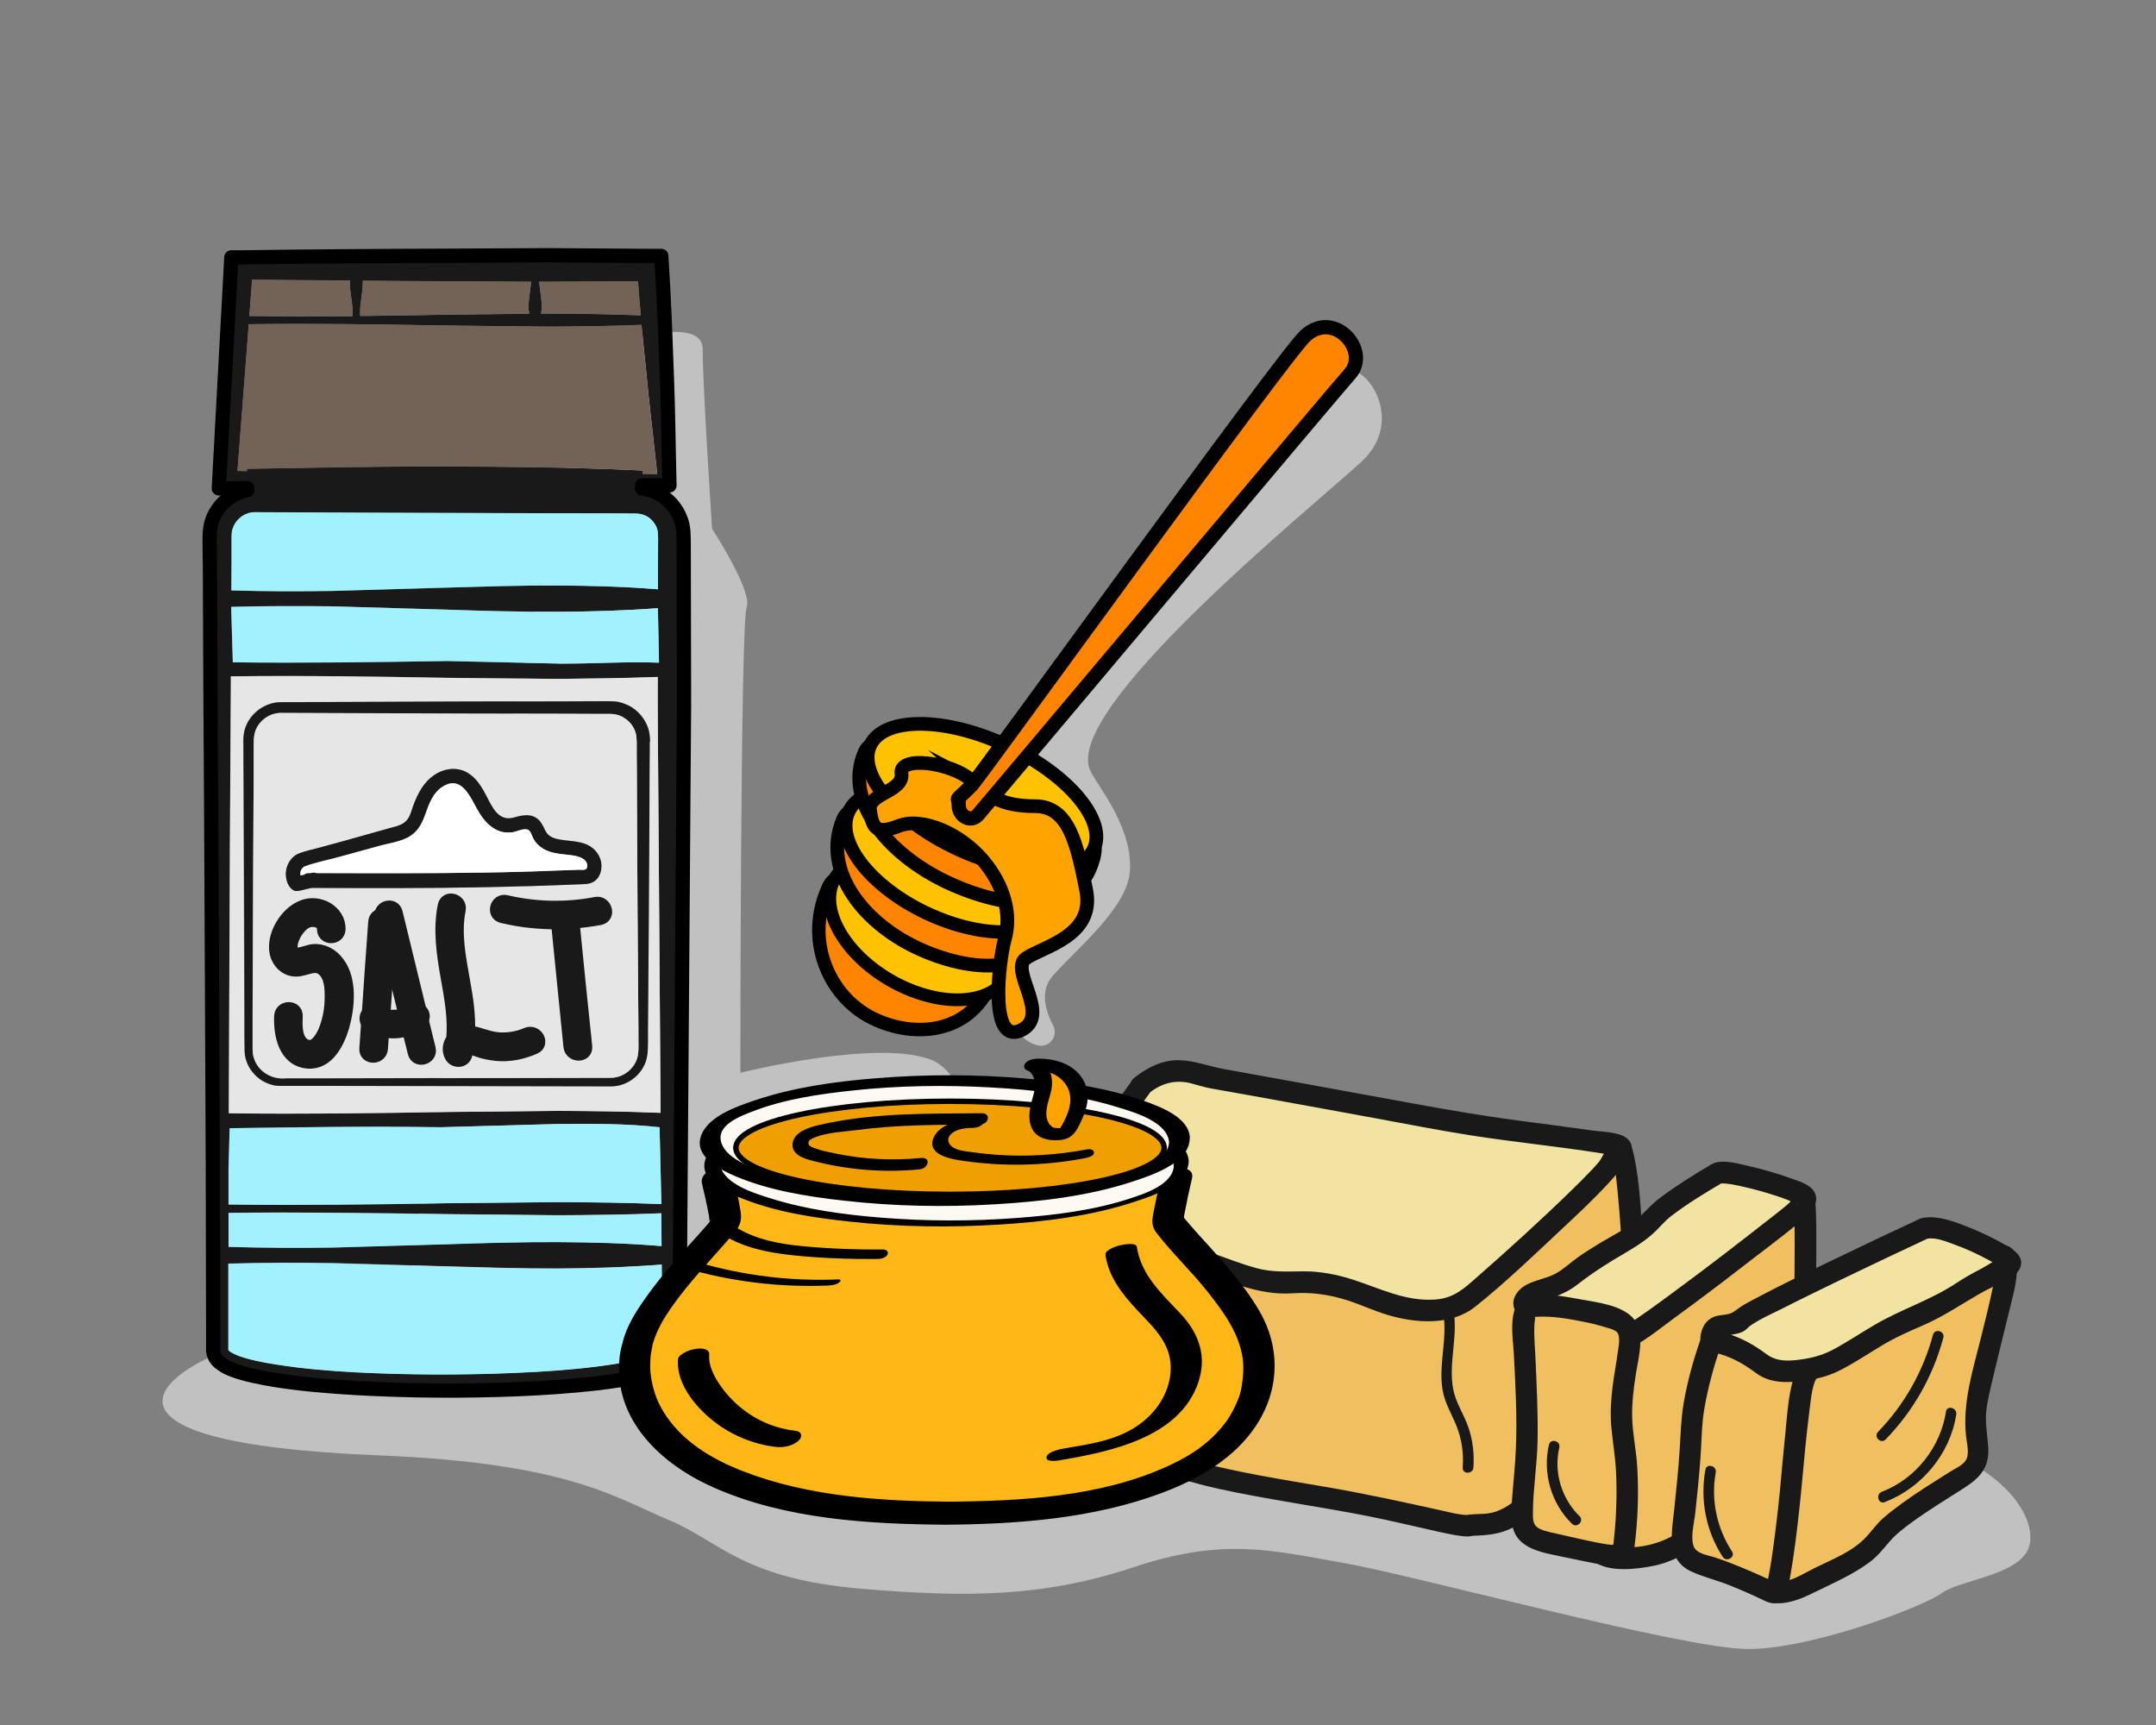 <?xml version="1.0" encoding="UTF-8"?>
<svg id="Layer_1" xmlns="http://www.w3.org/2000/svg" width="250" height="200" viewBox="0 0 250 200">
  <rect x="0" y="0" width="250" height="200" fill="#808080" stroke="none"/>
  <path d="M69.08,40.16c1.46,0,12.4-4.01,12.4.36s1.09,20.78,1.09,20.78c0,0,4.74,7.29,4.01,9.12s-.73,53.96-.73,53.96c0,0,16.04-4.01,22.24-1.46s10.57,25.52,11.3,32.09-20.05,15.31-31.36,12.76-32.82-5.83-39.74-8.02,20.78-119.59,20.78-119.59Z" fill="#c1c1c1"/>
  <path d="M126.44,89.39c1,1.99,5.02,6.72,4.56,11.78-.38,4.18-6.27,8.93-8.93,11.97-1.55,1.77-.82,4.11.05,5.76.63,1.2-.41,2.59-1.73,2.31-1.98-.42-4-2.45-2.9-9.59,1.95-12.68-9.07-16.48-6.3-20.07s42.01-43.89,43.84-47.68,8.81,4.19,2.82,9.68-34.89,28.86-31.4,35.84Z" fill="#c1c1c1"/>
  <path d="M26.47,156.51c-6.79,2.27-19.26,10.75,17.65,12.24,21.93.89,27.43,4.99,33.42,7.48s8.52,6.82,22.44,7.98c11.97,1,20.95,1,31.42-2.49s15.96-1.99,24.44-.5,39.4,9.97,46.88,9.97,20.45-4.99,22.44-6.48,8.48-1.99,9.97-4.99-1.99-11.47-19.95-14.46-116.32-17.87-138.46-18.66-50.26,9.91-50.26,9.91Z" fill="#c1c1c1"/>
  <g>
    <g>
      <path d="M79.28,62.94l.04,18.72-.55,74.9c-.06,1.01-.7,1.43-1.08,1.73-.44.3-.84.44-1.24.61-.82.32-1.6.53-2.38.7-1.58.36-3.16.59-4.72.78-3.14.36-6.28.57-9.4.7-6.28.25-12.54.21-18.83-.15-3.12-.19-6.26-.44-9.4-.95-1.56-.27-3.12-.55-4.72-1.14-.4-.17-.8-.32-1.2-.61-.38-.27-.97-.65-1.08-1.58v-2.38l-.04-18.72-.17-37.46-.11-18.72-.04-9.36-.02-4.68-.02-2.34c0-.42-.02-.7.02-1.26.04-.51.13-1.01.32-1.5.63-1.73,2.23-3.04,4.03-3.37v-.23l-2.23.02h-1.08l.06-1.08,1.33-24.5.06-1.2h1.22c7.88-.11,15.75-.17,23.63-.19l11.83-.06,11.81.08h1.37l.08,1.35c.27,4.26.42,8.54.57,12.78.17,4.24.19,8.39.3,12.48h-3.16c0,.13-.02.25-.02.36.89.11,1.75.44,2.49.95.86.63,1.56,1.5,1.94,2.49.21.48.32,1.03.36,1.56.04.59.02.86.04,1.29ZM76.79,156.47l-.06-9.87c-4.01.32-7.99.44-12,.46-4.34.02-8.69-.13-13.05-.25l-13.05-.38c-4.05-.06-8.1-.06-12.16.06v10.01s.11.15.3.25c.23.15.55.3.86.42,1.35.48,2.87.78,4.38,1.01,3.04.48,6.11.74,9.21.91,6.2.32,12.44.34,18.64.06,3.1-.13,6.2-.34,9.25-.72,1.52-.19,3.04-.42,4.51-.76.74-.17,1.45-.36,2.11-.61.32-.13.63-.27.84-.42.15-.08.21-.17.21-.19ZM76.71,144.48l-.02-3.82c-3.98.17-7.97.21-11.95.23l-13.05-.13c-8.39-.13-16.8-.25-25.19-.15v3.94c4.05.13,8.1.15,12.14.08l13.05-.38c4.36-.15,8.71-.27,13.05-.25,4.01.02,7.99.13,11.97.46ZM76.69,139.61l-.21-8.92c-4.07-.44-7.78-.4-11.74-.38l-13.62.38c-8.39-.15-16.11,0-24.5.11l-.13,4.74v4.11c8.39.11,16.8,0,25.19-.15l13.05-.13c3.98.02,7.97.06,11.95.23ZM76.6,129.03l-.34-47.37v-3.18c-3.84.15-7.69.19-11.53.23l-13.05-.13c-8.31-.15-16.61-.27-24.92-.17v.95l-.11,18.72-.13,30.99c8.39.11,16.76,0,25.15-.15l13.05-.13c3.96.02,7.91.06,11.87.23ZM76.41,76.83l-.13-6.32c-3.86.3-7.69.4-11.55.42-4.34.02-8.69-.11-13.05-.25l-13.05-.38c-3.94-.04-7.88-.04-11.83.06l.19,6.43c8.31.11,16.59-.02,24.9-.15l13.07.3c3.84.02,7.61-.25,11.45-.11ZM76.31,62.94c0-.91.02-1.29-.17-1.77-.19-.46-.51-.86-.91-1.16-.4-.27-.89-.44-1.39-.46l-2.28-.02-9.36-.02-18.72-.06-9.36-.04-4.64-.02c-1.05.02-2.07.74-2.45,1.75-.21.48-.19.97-.19,1.86v2.34l-.02,3.12c3.94.13,7.86.13,11.81.06l13.05-.38c4.36-.13,8.71-.27,13.05-.25,3.86.02,7.72.13,11.55.44l.02-5.38ZM74.54,54.93l1.67.02c-.42-4.07-.93-8.1-1.29-12.02-.19-1.77-.36-3.52-.53-5.27-3.56.15-7.13.19-10.69.21l-12.02-.13c-7.61-.13-15.22-.25-22.83-.15l-1.31,17.01,1.1.02v-.27l1.31-.02c7.25-.13,14.48-.27,21.73-.25s14.5.11,21.76.42l1.12.06-.02.36ZM74.3,36.57c-.13-1.31-.23-2.64-.32-3.96l-10.48.06h-.99c.11,1.22.44,2.47.23,3.69h.95c3.54.02,7.06.06,10.6.21ZM61.59,32.67l-9.91-.06c-3.2,0-6.41-.04-9.61-.06.04,1.37-.4,2.72-.3,4.09,3.29-.04,6.6-.08,9.91-.15l9.68-.11c-.21-1.24.13-2.49.23-3.71ZM40.87,36.65c.11-1.39-.36-2.76-.3-4.13-3.77-.02-7.55-.04-11.34-.08l-.32,4.2c3.98.06,7.97.04,11.95.02Z" fill="#191919"/>
      <path d="M76.73,146.61l.06,9.87s-.06.11-.21.19c-.21.15-.53.3-.84.42-.65.25-1.37.44-2.11.61-1.48.34-2.99.57-4.51.76-3.06.38-6.16.59-9.25.72-6.2.27-12.44.25-18.64-.06-3.1-.17-6.18-.42-9.21-.91-1.52-.23-3.04-.53-4.38-1.01-.32-.13-.63-.27-.86-.42-.19-.11-.27-.23-.3-.25v-10.01c4.07-.13,8.12-.13,12.16-.06l13.05.38c4.36.13,8.71.27,13.05.25,4.01-.02,7.99-.15,12-.46Z" fill="#a1f1ff"/>
      <path d="M76.69,140.66l.02,3.82c-3.98-.34-7.97-.44-11.97-.46-4.34-.02-8.69.11-13.05.25l-13.05.38c-4.05.06-8.1.04-12.14-.08v-3.94c8.39-.11,16.8.02,25.19.15l13.05.13c3.98-.02,7.97-.06,11.95-.23Z" fill="#a1f1ff"/>
      <path d="M76.48,130.69l.21,8.92c-3.98-.17-7.97-.21-11.95-.23l-13.05.13c-8.39.15-16.8.25-25.19.15v-4.11l.13-4.74c8.39-.11,16.11-.25,24.5-.11l13.62-.38c3.96-.02,7.67-.06,11.74.38Z" fill="#a1f1ff"/>
      <path d="M76.26,81.66l.34,47.37c-3.96-.17-7.91-.21-11.87-.23l-13.05.13c-8.39.15-16.76.25-25.15.15l.13-30.99.11-18.72v-.95c8.31-.11,16.61.02,24.92.17l13.05.13c3.84-.04,7.69-.08,11.53-.23v3.18ZM75.34,87.35v-1.35c0-.46-.04-1.05-.21-1.56-.34-1.03-1.05-1.92-1.96-2.49-.46-.27-.97-.46-1.5-.59-.55-.11-1.08-.06-1.48-.08l-5.38.02-10.73.02-21.48.08c-2.13-.02-4.09,1.64-4.36,3.75-.08.55-.04.99-.04,1.43v1.35l.02,2.68.04,10.73.04,10.75.02,5.38v2.68l.02,1.35c-.02.46.04.99.19,1.45.32.97.99,1.79,1.83,2.32.42.25.91.44,1.39.55.51.08.99.06,1.43.06h5.35l10.75.02,21.48.04c2.04.04,3.98-1.56,4.26-3.63.08-.53.06-.99.08-1.41v-1.35l.02-2.68.08-10.75.06-10.73.02-5.38.02-2.68Z" fill="#e6e6e6"/>
      <path d="M76.29,70.51l.13,6.32c-3.84-.15-7.61.13-11.45.11l-13.07-.3c-8.31.13-16.59.25-24.9.15l-.19-6.43c3.94-.11,7.88-.11,11.83-.06l13.05.38c4.36.15,8.71.27,13.05.25,3.86-.02,7.69-.13,11.55-.42Z" fill="#a1f1ff"/>
      <path d="M76.14,61.17c.19.48.17.86.17,1.77l-.02,5.38c-3.84-.32-7.69-.42-11.55-.44-4.34-.02-8.69.13-13.05.25l-13.05.38c-3.94.06-7.86.06-11.81-.06l.02-3.12v-2.34c0-.89-.02-1.37.19-1.86.38-1.01,1.39-1.73,2.45-1.75l4.64.02,9.36.04,18.72.06,9.36.02,2.28.02c.51.02.99.19,1.39.46.4.3.72.7.91,1.16Z" fill="#a1f1ff"/>
      <path d="M76.2,54.95l-1.67-.02.02-.36-1.12-.06c-7.25-.32-14.5-.4-21.76-.42s-14.48.13-21.73.25l-1.31.02v.27l-1.1-.02,1.31-17.01c7.61-.11,15.22.02,22.83.15l12.02.13c3.56-.02,7.13-.06,10.69-.21.17,1.75.34,3.5.53,5.27.36,3.92.86,7.95,1.29,12.02Z" fill="#736357"/>
      <path d="M75.34,86v1.35l-.02,2.68-.02,5.38-.06,10.73-.08,10.75-.02,2.68v1.35c-.02.42,0,.89-.08,1.41-.27,2.07-2.21,3.67-4.26,3.63l-21.48-.04-10.75-.02h-5.35c-.44,0-.93.02-1.43-.06-.48-.11-.97-.3-1.39-.55-.84-.53-1.52-1.35-1.83-2.32-.15-.46-.21-.99-.19-1.45l-.02-1.35v-2.68l-.02-5.38-.04-10.75-.04-10.73-.02-2.68v-1.35c0-.44-.04-.89.04-1.43.27-2.11,2.23-3.77,4.36-3.75l21.48-.08,10.73-.02,5.38-.02c.4.02.93-.02,1.48.08.53.13,1.03.32,1.5.59.91.57,1.62,1.45,1.96,2.49.17.51.21,1.1.21,1.56ZM73.99,122.15c.06-.36.04-.8.04-1.24v-1.35l-.02-2.68-.08-10.75-.06-10.73-.02-5.38-.02-2.68v-1.35c-.02-.42-.04-.74-.15-1.1-.23-.67-.7-1.29-1.31-1.64-.3-.19-.63-.34-.99-.4-.34-.08-.72-.06-1.18-.06l-5.38-.02-10.73-.02-21.48-.08c-1.52-.02-2.95,1.16-3.14,2.68-.06.34-.04.78-.06,1.24v4.03l-.06,10.73-.04,10.75-.02,5.38v4.03c0,.42.02.8.15,1.18.48,1.54,2.04,2.53,3.77,2.34h5.35l10.75-.02,21.48-.04c1.58.02,3.04-1.24,3.2-2.8Z" fill="#191919"/>
      <path d="M73.99,32.6c.08,1.33.19,2.66.32,3.96-3.54-.15-7.06-.19-10.6-.21h-.95c.21-1.22-.13-2.47-.23-3.69h.99l10.48-.06Z" fill="#736357"/>
      <path d="M74.03,120.91c0,.44.02.89-.04,1.24-.17,1.56-1.62,2.82-3.2,2.8l-21.48.04-10.75.02h-5.35c-1.73.19-3.29-.8-3.77-2.34-.13-.38-.15-.76-.15-1.18v-4.03l.02-5.38.04-10.75.06-10.73v-4.03c.02-.46,0-.91.06-1.24.19-1.52,1.62-2.7,3.14-2.68l21.48.08,10.73.02,5.38.02c.46,0,.84-.02,1.18.06.36.06.7.21.99.4.61.36,1.08.97,1.31,1.64.11.36.13.67.15,1.1v1.35l.02,2.68.02,5.38.06,10.73.08,10.75.02,2.68v1.35ZM69.56,106.43c1.05-.21.59-1.81-.44-1.62-3.46.67-7.02.59-10.44-.21-1.05-.25-1.5,1.35-.44,1.6,2.13.51,4.3.74,6.47.72.48,4.83.97,9.61,1.45,14.44.13,1.05,1.79,1.08,1.69,0-.51-4.85-1.01-9.68-1.48-14.52,1.05-.06,2.13-.21,3.18-.4ZM69.71,100.86c.21-1.18-.42-2.3-1.45-2.85-1.2-.61-2.55-.44-3.82-.78-.57-.17-.97-.44-1.22-.99-.27-.55-.51-1.1-1.05-1.43-.51-.32-1.05-.34-1.62-.25-.63.08-1.31.44-1.94.27-1.2-.27-1.79-1.81-2.32-2.78-.55-1.03-1.22-2.07-2.32-2.59-1.18-.55-2.55-.32-3.6.4-1.18.8-1.86,2.04-2.36,3.35-.23.59-.36,1.29-.74,1.79-.46.61-1.12.76-1.83.95-1.81.51-3.6,1.01-5.42,1.52l-2.78.76c-.84.23-1.71.4-2.51.7-1.1.42-1.71,1.67-1.54,2.78.06.55.34,1.2.84,1.5.38.19.76.04,1.14-.04.34-.08.67-.17,1.01-.23,6.79.02,13.58.04,20.39-.08,3.46-.06,6.91-.17,10.37-.32.7-.04,1.43.04,2.02-.38.42-.3.67-.78.76-1.29ZM61.97,121.4c.99-.44.13-1.88-.84-1.45-.95.42-1.98.61-2.99.59-1.05-.02-1.94-.36-2.93-.65-.3-.08-.63-.13-.95-.15.08-1.94-.19-3.88-.55-5.82-.48-2.78-1.1-5.63-.53-8.45.21-1.03-1.39-1.5-1.6-.44-.57,2.82-.13,5.63.36,8.41.42,2.34.86,4.74.61,7.1-.44.57-.53,1.33-.15,1.94.38.59,1.37.53,1.54-.19.06-.3.11-.59.17-.86,0,0,.02-.02.04-.02.36-.08.89.19,1.22.3.7.25,1.41.4,2.17.48,1.54.15,3.04-.17,4.43-.78ZM48.1,122.05c.25,1.03,1.86.59,1.6-.44-.27-1.12-.55-2.23-.82-3.33.15-.25.19-.57.02-.84-.06-.11-.17-.19-.27-.25-.93-3.79-1.83-7.57-2.76-11.34-.23-.99-1.69-.65-1.62.3-.36.06-.7.32-.72.78-.25,3.52-.51,7.04-.74,10.56-.06.04-.13.11-.17.19-.17.32-.13.67.08.93-.06.99-.15,2-.21,2.99-.08,1.08,1.6,1.08,1.67,0,.04-.74.11-1.45.15-2.19,1.03.27,2.13.21,3.1-.17.23.93.46,1.88.7,2.82ZM39.69,118.93c.61-2.19.91-5.31-.55-7.25-.65-.91-1.71-1.5-2.85-1.39-.86.08-2.53,1.08-2.61-.42-.04-1.1.84-2.53,1.79-3.04.76-.4,2.11-.17,2.11.89-.02,1.08,1.64,1.08,1.67,0,.02-2.04-2.28-3.25-4.07-2.57-1.92.7-3.5,3.27-3.1,5.29.23,1.08,1.1,1.96,2.23,1.96,1.12.02,2.23-.93,3.23-.02.93.82.95,2.3.93,3.44-.02,1.29-.27,2.59-.76,3.77-.34.8-1.12,2.13-2.19,1.75-1.35-.51-1.29-2.36-1.24-3.52.06-1.08-1.62-1.08-1.67,0-.08,2.11.46,5.02,3.08,5.25,2.28.19,3.48-2.3,4.01-4.13Z" fill="#e6e6e6"/>
      <path d="M69.12,104.8c1.03-.19,1.5,1.41.44,1.62-1.05.19-2.13.34-3.18.4-.02-.04-.02-.08-.02-.13-.11-1.05-1.79-1.08-1.67,0,0,.06.02.15.02.21-2.17.02-4.34-.21-6.47-.72-1.05-.25-.61-1.86.44-1.6,3.42.8,6.98.89,10.44.21Z" fill="#191919"/>
      <path d="M68.25,98.02c1.03.55,1.67,1.67,1.45,2.85-.08.51-.34.99-.76,1.29-.59.42-1.33.34-2.02.38-3.46.15-6.91.25-10.37.32-6.81.13-13.6.11-20.39.08-.34.06-.67.15-1.01.23-.38.08-.76.23-1.14.04-.51-.3-.78-.95-.84-1.5-.17-1.12.44-2.36,1.54-2.78.8-.3,1.67-.46,2.51-.7l2.78-.76c1.81-.51,3.6-1.01,5.42-1.52.72-.19,1.37-.34,1.83-.95.38-.51.51-1.2.74-1.79.51-1.31,1.18-2.55,2.36-3.35,1.05-.72,2.42-.95,3.6-.4,1.1.53,1.77,1.56,2.32,2.59.53.97,1.12,2.51,2.32,2.78.63.17,1.31-.19,1.94-.27.57-.08,1.12-.06,1.62.25.55.34.78.89,1.05,1.43.25.55.65.82,1.22.99,1.26.34,2.61.17,3.82.78ZM68.09,100.48c.08-1.05-1.31-1.26-2.07-1.35-1.05-.13-2.17-.17-3.1-.76-.44-.27-.82-.65-1.08-1.12-.19-.34-.3-.97-.72-1.08-.48-.13-1.18.23-1.67.32-.51.06-1.01.06-1.5-.11-1.03-.34-1.79-1.2-2.36-2.09-.97-1.54-1.94-4.6-4.32-3.06-1.01.65-1.5,1.86-1.88,2.95-.4,1.1-.78,2.04-1.79,2.72-1.05.7-2.53.86-3.73,1.2l-4.36,1.2c-1.37.38-2.8.65-4.13,1.12-.42.17-.65.65-.55,1.08.13-.02.25-.06.4-.08.13-.11.3-.19.51-.19h.21c.06,0,.13-.02.19-.04.19-.04.38-.02.53.04,6.39.02,12.78.04,19.18-.06,2.99-.04,5.99-.13,9-.25.74-.02,1.48-.04,2.21-.08.4-.02.97.15,1.01-.36Z" fill="#191919"/>
      <path d="M66.02,99.13c.76.08,2.15.3,2.07,1.35-.04.51-.61.34-1.01.36-.74.04-1.48.06-2.21.08-3.01.13-6.01.21-9,.25-6.41.11-12.8.08-19.18.06-.15-.06-.34-.08-.53-.04-.06.02-.13.04-.19.04h-.21c-.21,0-.38.08-.51.19-.15.02-.27.06-.4.08-.11-.42.13-.91.55-1.08,1.33-.46,2.76-.74,4.13-1.12l4.36-1.2c1.2-.34,2.68-.51,3.73-1.2,1.01-.67,1.39-1.62,1.79-2.72.38-1.1.86-2.3,1.88-2.95,2.38-1.54,3.35,1.52,4.32,3.06.57.89,1.33,1.75,2.36,2.09.48.17.99.17,1.5.11.48-.08,1.18-.44,1.67-.32.42.11.53.74.72,1.08.25.46.63.84,1.08,1.12.93.59,2.04.63,3.1.76Z" fill="#fff"/>
      <path d="M67.85,121.35c.11,1.08-1.56,1.05-1.69,0-.48-4.83-.97-9.61-1.45-14.44.55,0,1.12-.04,1.67-.08.46,4.85.97,9.68,1.48,14.52Z" fill="#191919"/>
      <path d="M66.36,106.7s0,.08.02.13c-.55.04-1.12.08-1.67.08,0-.06-.02-.15-.02-.21-.13-1.08,1.56-1.05,1.67,0Z" fill="#191919"/>
      <path d="M61.13,119.94c.97-.42,1.83,1.01.84,1.45-1.39.61-2.89.93-4.43.78-.76-.08-1.48-.23-2.17-.48-.34-.11-.86-.38-1.22-.3-.02,0-.04.02-.04.02-.06.27-.11.57-.17.86-.17.72-1.16.78-1.54.19-.38-.61-.3-1.37.15-1.94.25-2.36-.19-4.76-.61-7.1-.48-2.78-.93-5.59-.36-8.41.21-1.05,1.81-.59,1.6.44-.57,2.82.04,5.67.53,8.45.36,1.94.63,3.88.55,5.82.32.02.65.06.95.15.99.3,1.88.63,2.93.65,1.01.02,2.04-.17,2.99-.59Z" fill="#191919"/>
      <path d="M51.68,32.6l9.91.06c-.11,1.22-.44,2.47-.23,3.71l-9.68.11c-3.31.06-6.62.11-9.91.15-.11-1.37.34-2.72.3-4.09,3.2.02,6.41.06,9.61.06Z" fill="#736357"/>
      <path d="M49.7,121.61c.25,1.03-1.35,1.48-1.6.44-.23-.95-.46-1.9-.7-2.82.42-.13.82-.36,1.18-.63.13-.08.21-.19.3-.32.27,1.1.55,2.21.82,3.33Z" fill="#191919"/>
      <path d="M48.9,117.43c.17.27.13.59-.02.84-.08-.38-.17-.74-.25-1.1.11.06.21.15.27.25Z" fill="#191919"/>
      <path d="M48.63,117.18c.08.36.17.72.25,1.1-.08.13-.17.23-.3.32-.36.27-.76.51-1.18.63-.13-.55-.25-1.1-.4-1.64.08-.02.17-.06.23-.11.19-.11.36-.21.51-.34.27-.19.63-.13.89.04Z" fill="#191919"/>
      <path d="M45.87,105.84c.93,3.77,1.83,7.55,2.76,11.34-.25-.17-.61-.23-.89-.04-.15.13-.32.23-.51.34-.06.04-.15.08-.23.11-.67-2.74-1.33-5.48-1.98-8.2.06-.82.11-1.64.17-2.47.04-.61-.48-.86-.95-.78-.06-.95,1.39-1.29,1.62-.3Z" fill="#191919"/>
      <path d="M47,117.58c.15.55.27,1.1.4,1.64-.97.38-2.07.44-3.1.17l.13-1.71c.11.04.21.08.34.11.11.02.19.04.27.06h.06s.11.02.11.02c.19.02.38.02.59,0h.21s.08-.02.08-.02c.04,0,.11-.02.15-.02.19-.04.4-.11.59-.17.02-.02.04-.02.06-.02s.04,0,.06-.02l.02-.02.02-.02Z" fill="#191919"/>
      <path d="M45.02,109.38c.65,2.72,1.31,5.46,1.98,8.2l-.02.02-.02.02s-.06.02-.06.02c-.02,0-.04,0-.06.02-.19.06-.4.13-.59.17-.04,0-.11.02-.15.02,0,0-.04,0-.08.02h-.21c-.21.02-.4.02-.59,0,0,0-.06,0-.11-.02h-.06c-.08-.02-.17-.04-.27-.06-.13-.02-.23-.06-.34-.11.19-2.76.4-5.54.59-8.31Z" fill="#e6e6e6"/>
      <path d="M44.24,106.13c.46-.08.99.17.95.78-.06.82-.11,1.64-.17,2.47l-.76-3.1c-.02-.06-.02-.11-.02-.15Z" fill="#191919"/>
      <path d="M44.26,106.28l.76,3.1c-.19,2.76-.4,5.54-.59,8.31-.08-.02-.15-.04-.21-.06t-.02-.02s-.11-.04-.17-.08c-.08-.04-.17-.11-.27-.15-.3-.19-.7-.15-.97.11.23-3.52.48-7.04.74-10.56.02-.46.36-.72.72-.78,0,.04,0,.08.02.15Z" fill="#191919"/>
      <path d="M44.43,117.68l-.13,1.71c-.48-.13-.97-.32-1.39-.59-.08-.06-.17-.13-.21-.21.02-.38.04-.74.08-1.12.27-.25.67-.3.97-.11.11.04.19.11.27.15.06.04.13.06.17.08t.02.02c.06.02.13.04.21.06Z" fill="#191919"/>
      <path d="M44.31,119.39c-.04.74-.11,1.45-.15,2.19-.06,1.08-1.75,1.08-1.67,0,.06-.99.15-2,.21-2.99.04.08.13.15.21.21.42.27.91.46,1.39.59Z" fill="#191919"/>
      <path d="M42.79,117.47c-.04.38-.06.74-.08,1.12-.21-.25-.25-.61-.08-.93.04-.08.11-.15.17-.19Z" fill="#191919"/>
      <path d="M40.57,32.52c-.06,1.37.4,2.74.3,4.13-3.98.02-7.97.04-11.95-.02l.32-4.2c3.79.04,7.57.06,11.34.08Z" fill="#736357"/>
      <path d="M39.14,111.68c1.45,1.94,1.16,5.06.55,7.25-.53,1.83-1.73,4.32-4.01,4.13-2.61-.23-3.16-3.14-3.08-5.25.04-1.08,1.73-1.08,1.67,0-.04,1.16-.11,3.01,1.24,3.52,1.08.38,1.86-.95,2.19-1.75.48-1.18.74-2.49.76-3.77.02-1.14,0-2.61-.93-3.44-.99-.91-2.11.04-3.23.02-1.14,0-2-.89-2.23-1.96-.4-2.02,1.18-4.6,3.1-5.29,1.79-.67,4.09.53,4.07,2.57-.02,1.08-1.69,1.08-1.67,0,0-1.05-1.35-1.29-2.11-.89-.95.51-1.83,1.94-1.79,3.04.08,1.5,1.75.51,2.61.42,1.14-.11,2.19.48,2.85,1.39Z" fill="#191919"/>
    </g>
    <g>
      <path d="M24.34,65.32l.02,4.68.04,9.36.11,18.72.17,37.46.04,18.72v2.38c.11.93.7,1.31,1.08,1.58.4.3.8.44,1.2.61,1.6.59,3.16.86,4.72,1.14,3.14.51,6.28.76,9.4.95,6.28.36,12.54.4,18.83.15,3.12-.13,6.26-.34,9.4-.7,1.56-.19,3.14-.42,4.72-.78.78-.17,1.56-.38,2.38-.7.4-.17.8-.32,1.24-.61.38-.3,1.01-.72,1.08-1.73l.55-74.9-.04-18.72c-.02-.42,0-.7-.04-1.29-.04-.53-.15-1.08-.36-1.56-.38-.99-1.08-1.86-1.94-2.49-.74-.51-1.6-.84-2.49-.95,0-.11.02-.23.02-.36h3.16c-.11-4.09-.13-8.24-.3-12.48-.15-4.24-.3-8.52-.57-12.78l-.08-1.35h-1.37l-11.81-.08-11.83.06c-7.88.02-15.75.08-23.63.19h-1.22l-.06,1.2-1.33,24.5-.06,1.08h1.08l2.23-.02v.23c-1.79.34-3.39,1.64-4.03,3.37-.19.48-.27.99-.32,1.5-.04.57-.02.84-.02,1.26l.02,2.34Z" fill="none" stroke="#000" stroke-linecap="round" stroke-linejoin="round" stroke-width="1.65"/>
      <path d="M39.14,111.68c-.65-.91-1.71-1.5-2.85-1.39-.86.08-2.53,1.08-2.61-.42-.04-1.1.84-2.53,1.79-3.04.76-.4,2.11-.17,2.11.89-.02,1.08,1.64,1.08,1.67,0,.02-2.04-2.28-3.25-4.07-2.57-1.92.7-3.5,3.27-3.1,5.29.23,1.08,1.1,1.96,2.23,1.96,1.12.02,2.23-.93,3.23-.02.93.82.95,2.3.93,3.44-.02,1.29-.27,2.59-.76,3.77-.34.8-1.12,2.13-2.19,1.75-1.35-.51-1.29-2.36-1.24-3.52.06-1.08-1.62-1.08-1.67,0-.08,2.11.46,5.02,3.08,5.25,2.28.19,3.48-2.3,4.01-4.13.61-2.19.91-5.31-.55-7.25Z" fill="none" stroke="#191919" stroke-linecap="round" stroke-linejoin="round" stroke-width="1.65"/>
      <path d="M44.24,106.13c-.36.06-.7.32-.72.78-.25,3.52-.51,7.04-.74,10.56-.04.38-.06.74-.08,1.12-.06.99-.15,2-.21,2.99-.08,1.08,1.6,1.08,1.67,0,.04-.74.11-1.45.15-2.19l.13-1.71c.19-2.76.4-5.54.59-8.31.06-.82.11-1.64.17-2.47.04-.61-.48-.86-.95-.78Z" fill="none" stroke="#191919" stroke-linecap="round" stroke-linejoin="round" stroke-width="1.65"/>
      <path d="M47.4,119.22c.23.93.46,1.88.7,2.82.25,1.03,1.86.59,1.6-.44-.27-1.12-.55-2.23-.82-3.33-.08-.38-.17-.74-.25-1.1-.93-3.79-1.83-7.57-2.76-11.34-.23-.99-1.69-.65-1.62.3,0,.04,0,.08.02.15l.76,3.1c.65,2.72,1.31,5.46,1.98,8.2.15.55.27,1.1.4,1.64Z" fill="none" stroke="#191919" stroke-linecap="round" stroke-linejoin="round" stroke-width="1.65"/>
      <path d="M44.43,117.68c-.08-.02-.15-.04-.21-.06t-.02-.02s-.11-.04-.17-.08c-.08-.04-.17-.11-.27-.15-.3-.19-.7-.15-.97.11-.06.04-.13.11-.17.19-.17.32-.13.67.08.93.04.08.13.15.21.21.42.27.91.46,1.39.59,1.03.27,2.13.21,3.1-.17.42-.13.82-.36,1.18-.63.13-.08.21-.19.3-.32.15-.25.19-.57.02-.84-.06-.11-.17-.19-.27-.25-.25-.17-.61-.23-.89-.04-.15.13-.32.23-.51.34-.06.04-.15.08-.23.11l-.02.02-.02.02s-.06.02-.06.02c-.02,0-.04,0-.06.02-.19.06-.4.13-.59.17-.04,0-.11.02-.15.02,0,0-.04,0-.08.02h-.21c-.21.02-.4.02-.59,0,0,0-.06,0-.11-.02h-.06c-.08-.02-.17-.04-.27-.06-.13-.02-.23-.06-.34-.11" fill="none" stroke="#191919" stroke-linecap="round" stroke-linejoin="round" stroke-width="1.65"/>
      <path d="M46.96,117.62s-.04.02-.06.02" fill="none" stroke="#191919" stroke-linecap="round" stroke-linejoin="round" stroke-width="1.65"/>
      <path d="M61.13,119.94c-.95.42-1.98.61-2.99.59-1.05-.02-1.94-.36-2.93-.65-.3-.08-.63-.13-.95-.15.08-1.94-.19-3.88-.55-5.82-.48-2.78-1.1-5.63-.53-8.45.21-1.03-1.39-1.5-1.6-.44-.57,2.82-.13,5.63.36,8.41.42,2.34.86,4.74.61,7.1-.44.57-.53,1.33-.15,1.94.38.59,1.37.53,1.54-.19.06-.3.11-.59.17-.86,0,0,.02-.02.04-.02.36-.08.89.19,1.22.3.7.25,1.41.4,2.17.48,1.54.15,3.04-.17,4.43-.78.99-.44.13-1.88-.84-1.45Z" fill="none" stroke="#191919" stroke-linecap="round" stroke-linejoin="round" stroke-width="1.65"/>
      <path d="M66.38,106.83c1.05-.06,2.13-.21,3.18-.4,1.05-.21.59-1.81-.44-1.62-3.46.67-7.02.59-10.44-.21-1.05-.25-1.5,1.35-.44,1.6,2.13.51,4.3.74,6.47.72.55,0,1.12-.04,1.67-.08Z" fill="none" stroke="#191919" stroke-linecap="round" stroke-linejoin="round" stroke-width="1.65"/>
      <path d="M64.71,106.91c.48,4.83.97,9.61,1.45,14.44.13,1.05,1.79,1.08,1.69,0-.51-4.85-1.01-9.68-1.48-14.52-.02-.04-.02-.08-.02-.13-.11-1.05-1.79-1.08-1.67,0,0,.06.02.15.02.21Z" fill="none" stroke="#191919" stroke-linecap="round" stroke-linejoin="round" stroke-width="1.65"/>
    </g>
  </g>
  <g>
    <path d="M120.57,141.31s-1.38,3.64-1.26,5.78-.88,9.42-.63,11.05-1.76,8.42.63,8.79,10.05,1,17.08,3.14,17.21,3.39,23.24,4.65c6.03,1.26,9.92,2.39,10.8,2.14s3.77.88,7.66-3.52c.9-1.02,11.68-13.94,11.68-13.94,0,0-.38-24.87-2.01-26.5s-54.39,1.26-57.9,2.89-9.29,5.53-9.29,5.53Z" fill="#f0bf5f"/>
    <path d="M119.37,140.98c-.66,1.75-1.23,3.66-1.3,5.55s-.15,3.87-.32,5.82c-.16,1.82-.45,3.71-.33,5.55.1,1.63-.28,3.23-.44,4.85s-.35,3.93,1.16,5.01c.56.4,1.21.44,1.88.52,1.07.14,2.15.27,3.22.41,3.12.41,6.22.92,9.28,1.64s5.84,1.64,8.81,2.29c5.66,1.24,11.4,2.01,17.08,3.12,2.8.55,5.58,1.23,8.37,1.85.88.19,1.77.39,2.67.5.27.03.54.06.82.05.14,0,.28-.04.42-.06.36-.04-.17,0,.11-.02,1.68-.06,3.13-.17,4.66-.97s2.89-2.14,4.05-3.5c2.2-2.59,4.37-5.21,6.55-7.81,1.51-1.81,3.23-3.57,4.59-5.5.46-.65.36-1.27.34-2.03-.02-1.21-.05-2.43-.09-3.64-.1-3.64-.23-7.28-.44-10.92-.18-3.19-.31-6.48-.97-9.61-.17-.8-.39-1.79-1.12-2.27-.48-.31-1.11-.36-1.65-.43-1.95-.23-3.94-.21-5.89-.21-7.06,0-14.13.33-21.18.7s-14.37.81-21.53,1.49c-2.32.22-4.64.44-6.94.83-2.81.48-5.26,2.25-7.64,3.73-1.21.75-2.42,1.52-3.6,2.32-1.32.89-.08,3.04,1.25,2.14,1.46-.98,2.94-1.93,4.45-2.84,1.15-.7,2.32-1.39,3.51-2.02.44-.23.88-.47,1.34-.67-.48.2-.06.03.06,0,1.97-.43,3.56-.61,5.57-.82,7.56-.79,15.16-1.24,22.74-1.65s14.99-.76,22.49-.74c1.23,0,2.45.02,3.68.08.42.02.85.05,1.27.09.14.01.28.03.42.05-.42-.05.1.03.21.04.08,0,.21.08.29.08-.11.01-.16-.08-.33-.2-.27-.19-.02.1-.07-.1.05.23.15.46.2.69.31,1.27.43,2.59.56,3.88.68,7.02.85,14.11.95,21.15l.36-.88c-3.17,3.8-6.33,7.59-9.51,11.37-1.67,1.99-3.37,4.46-5.9,5.36-1.02.36-2.01.25-3.06.35-.11.01-.22.04-.33.05.33-.03.13-.01.06,0-.19,0-.37-.01-.56-.03-.77-.09-1.55-.29-2.31-.46-4.56-1.01-9.11-2.01-13.72-2.79-4.94-.84-9.91-1.63-14.76-2.9-2.61-.68-5.18-1.48-7.82-2.02-2.46-.5-4.93-.88-7.42-1.21-.88-.12-1.77-.22-2.65-.34-.32-.04-1.27-.09-1.38-.21-.22-.25-.17-1.08-.17-1.4,0-.88.1-1.75.22-2.62.41-3.2.39-6.41.67-9.64.16-1.75.27-3.47.28-5.22s.61-3.55,1.22-5.17c.56-1.5-1.83-2.14-2.39-.66Z" fill="#191919"/>
  </g>
  <g>
    <path d="M132.38,125.86s-4.52,6.41-5.78,7.16-5.78,5.28-6.15,6.78-.63,2.51,1.26,2.39,8.67,1.76,14.19,3.01,9.57,3.95,13.94,3.52c5.02-.5,8.92,1.88,11.68,2.64s6.41,1,8.54-.63c1.47-1.13,15.7-13.82,16.71-15.83,1-2.01,1.51-1.63,1-2.01s-13.57-1.88-17.33-2.51c-3.77-.63-28.14-5.15-29.89-5.4s-4.52-2.14-8.16.88Z" fill="#f1e4a2"/>
    <path d="M131.3,125.23c-1.18,1.67-2.39,3.33-3.69,4.91-1.43,1.75-3.03,2.78-4.68,4.46-1.77,1.79-4.08,3.98-3.99,6.72.05,1.7,1.48,2.07,2.9,2.09s2.71.37,4.02.67c4.15.93,8.43,1.78,12.49,3.08,3.76,1.2,7.44,3.07,11.49,2.79,2.2-.15,4.26.13,6.36.8,1.6.51,3.13,1.24,4.75,1.72,3.24.96,7.32,1.25,10.11-.97,3.53-2.81,6.82-5.99,10.11-9.07,1.77-1.65,3.54-3.31,5.19-5.08.48-.52.99-1.05,1.38-1.65.31-.48.54-.99.89-1.44s.7-.85.54-1.49c-.39-1.56-3.19-1.51-4.39-1.68-2.93-.42-5.87-.79-8.8-1.18-3.94-.52-7.83-1.19-11.74-1.9-5.51-1-11.02-2.02-16.54-3.02-1.9-.35-3.8-.69-5.71-1.03-1.75-.31-3.48-1-5.25-1.04-2-.04-3.7.85-5.23,2.05-1.25.99.51,2.73,1.75,1.75,1.44-1.13,3.01-1.57,4.79-1.13.8.2,1.58.47,2.39.61,1.34.23,2.67.47,4,.71,5,.9,9.99,1.82,14.99,2.73,3.71.68,7.42,1.42,11.15,2,4.99.78,10.02,1.27,15.01,2.06.37.06.74.12,1.1.19.14.03.29.08.43.09.36.02-.01-.02,0-.04.2-.18.39-1.93-.21-1.49-.19.14-.35.41-.49.61-.33.45-.56.96-.85,1.42-.15.23-.12.17-.39.49s-.53.59-.81.88c-.7.74-1.43,1.46-2.16,2.17-3.55,3.46-7.23,6.79-10.95,10.06-1.51,1.33-2.69,2.44-4.84,2.59-3.45.24-6.37-1.28-9.55-2.31-1.84-.59-3.78-.97-5.71-.96s-3.63.14-5.54-.39-3.59-1.22-5.38-1.84c-1.96-.68-3.95-1.16-5.96-1.63-3.55-.84-7.09-1.89-10.7-2.43-.51-.08-1.04-.16-1.56-.17-.18,0-.66-.06-.75,0-.15.12.23.34.18.38,0,0,.04-.44.05-.49.35-1.1.81-1.82,1.61-2.74.91-1.05,1.88-2.05,2.91-2.99.63-.58,1.36-1.03,1.98-1.61,1.71-1.62,3.08-3.69,4.46-5.58.34-.47.69-.95,1.02-1.42.92-1.31-1.23-2.55-2.14-1.25Z" fill="#191919"/>
  </g>
  <g>
    <path d="M207.93,139.04s.88-1.51,1.26.13-.02,28.48-1.02,31.32-11.17,7.24-14.06,8.87c-2.89,1.63-7.6,1.39-8.6.64s-.57-12.57-.94-14.08.88-11.3,6.28-16.08c5.4-4.77,17.08-10.8,17.08-10.8Z" fill="#f0bf5f"/>
    <path d="M209,139.67c.23-.38.1-.78-1-.14-.08.05.02-.34,0-.01-.03.38.04.8.06,1.19.04,1.32.04,2.64.04,3.96,0,3.78-.07,7.55-.18,11.33s-.22,7.31-.5,10.95c-.08,1.05-.12,1.97-.32,2.81-.26,1.07-1.48,1.87-2.44,2.52-3.44,2.33-7.29,3.95-10.94,5.91-1.99,1.07-4.62,1.5-6.85,1.01-.57-.13-.53-.36-.38.04.12.34-.05-.22-.07-.31-.13-.69-.18-1.39-.22-2.09-.21-3.47.05-6.98-.29-10.44-.03-.26-.08-.52-.11-.79,0,.04-.01.07-.02-.25,0-.67.05-1.34.14-2,.29-2.12.86-4.24,1.64-6.23.97-2.48,2.38-4.81,4.41-6.57s4.49-3.37,6.85-4.85c3.18-1.99,6.44-3.86,9.77-5.58,1.42-.73.17-2.87-1.25-2.14-3.28,1.7-6.5,3.54-9.63,5.49-4.57,2.84-9.14,5.83-11.58,10.79-1.13,2.28-1.92,4.73-2.4,7.23-.29,1.53-.57,3.14-.34,4.7.05.36.02-.05.05.32.03.34.04.68.06,1.03.04.93.05,1.87.06,2.8.03,2.2.04,4.41.18,6.61.08,1.22,0,3.18,1.06,4.04,1.69,1.36,4.99.93,6.92.55,2.2-.43,4.17-1.68,6.16-2.67,2.24-1.12,4.48-2.24,6.62-3.53,1.62-.98,3.61-2.13,4.6-3.81.55-.93.6-2.1.7-3.15.39-3.7.48-7.44.6-11.16.13-4.25.21-8.5.21-12.74,0-1.37,0-2.74-.05-4.11-.05-1.2-.15-2.95-1.66-3.15-.87-.11-1.57.53-2,1.22-.83,1.37,1.31,2.61,2.14,1.25Z" fill="#191919"/>
  </g>
  <g>
    <path d="M199.14,136.03s-6.66,3.89-7.79,5.53-6.28,3.89-9.04,6.28-6.41,1.63-5.28,3.89,9.04,4.4,10.8,3.77,12.69-8.92,14.95-10.8,7.16-5.02,6.53-5.9-8.92-3.27-10.17-2.76Z" fill="#f1e4a2"/>
    <path d="M198.51,134.96c-2.03,1.19-4.05,2.45-5.94,3.86-.97.72-1.7,1.54-2.55,2.37-1.29,1.25-3.08,2.07-4.6,3-.82.5-1.64,1.01-2.43,1.57-.87.61-1.65,1.37-2.58,1.89-1.3.72-3.24.83-4.27,1.96-2.41,2.63,2.4,5.04,4.21,5.76,1.49.59,3.05,1.04,4.63,1.29,1.16.19,2.43.39,3.54-.11,2.05-.91,3.91-2.49,5.71-3.8,2.51-1.83,5-3.7,7.45-5.6,2.26-1.76,4.58-3.46,6.79-5.28.96-.79,2.71-2.17,1.94-3.62-.5-.96-1.96-1.35-2.89-1.68-1.58-.57-3.21-1.03-4.85-1.4-1.16-.26-2.7-.72-3.88-.33-1.51.49-.87,2.88.66,2.39.15-.05-.16-.02.15-.02.18,0,.37,0,.55.02.54.05,1.08.16,1.62.28,1.32.28,2.63.64,3.91,1.05.54.17,1.08.35,1.61.56.31.12.79.48,1.11.52.11.01.07.01.04.02-.3.07.05-1.05-.29-.92-.1.04-.26.31-.35.4-.5.53-1.1.99-1.68,1.45-3.99,3.13-8.01,6.25-12.1,9.25-1.9,1.39-3.8,2.83-5.81,4.05-.26.16-.53.34-.82.46.08-.03.12,0-.13.02,0,0-.37,0-.5,0-1.24-.03-2.49-.35-3.68-.69-1.32-.38-2.65-.85-3.84-1.57-.41-.25-.7-.56-1.07-.85,0,0-.31-.52-.16-.17.12.28-.24.09-.03.18.02,0,.39-.18.42-.2,1.56-.64,3.1-1.03,4.46-2.1s2.78-2.02,4.27-2.92,3.13-1.77,4.46-2.95c.83-.73,1.37-1.5,2.32-2.21,1.85-1.39,3.84-2.61,5.84-3.78,1.38-.81.13-2.95-1.25-2.14Z" fill="#191919"/>
  </g>
  <g>
    <path d="M188.27,179.4c-.09.67-.71,1.13-1.38,1-2.33-.44-7.37-1.43-8.61-1.91-1.63-.63-1.88-1.51-1.76-3.89.13-2.39.63-6.15.5-9.17s-.13-6.15-.25-8.42-.25-4.4.25-5.28,8.79.25,11.05,1.63-.88,7.03.13,13.19c.82,5.01.39,10.35.06,12.85Z" fill="#f0bf5f"/>
    <path d="M187.08,179.07c-.08.29-5.71-1.06-6.29-1.19-.71-.16-1.5-.29-2.17-.59-.89-.39-.88-1.06-.87-1.96.02-2.76.49-5.51.54-8.28.06-3.09-.1-6.22-.23-9.3-.06-1.42-.22-2.86-.13-4.28,0-.16.1-.55.06-.68-.12-.43.27-.23-.37-.03.24-.07.28-.07.6-.09,1.73-.1,3.53.21,5.22.54.89.17,1.77.38,2.64.65.39.12,1.24.3,1.48.67.37.57.1,1.71.02,2.33-.17,1.28-.42,2.55-.58,3.84-.2,1.58-.3,3.17-.16,4.75.16,1.74.47,3.45.55,5.2.14,2.91.01,5.85-.35,8.74-.2,1.58,2.28,1.56,2.48,0,.4-3.12.52-6.28.32-9.42-.12-1.87-.53-3.73-.58-5.6-.04-1.68.16-3.36.42-5.02.31-1.97,1.21-5.01-.43-6.65-1.38-1.38-4.06-1.71-5.87-2.03s-4.2-.83-6.13-.39c-2.61.59-1.8,4.81-1.71,6.71.19,3.67.4,7.43.23,11.1-.08,1.71-.25,3.41-.39,5.12-.1,1.3-.28,2.7.06,3.98.68,2.53,3.76,2.87,5.92,3.34,1.52.33,3.06.63,4.59.93s3.04,0,3.51-1.75c.42-1.54-1.97-2.2-2.39-.66Z" fill="#191919"/>
  </g>
  <g>
    <path d="M231.8,146.08s1-1.51.88,1-3.01,12.56-3.52,16.08,1.26,6.03-.88,7.54-8.67,5.15-10.43,7.66c-1.76,2.51-5.53,3.77-7.79,5.02s-4.52,1.88-5.4.5-4.74-17.39-3.81-19.81,8.34-8.95,12.73-11.47c4.4-2.51,18.21-6.53,18.21-6.53Z" fill="#f0bf5f"/>
    <path d="M232.87,146.7s0,.06-.08.06c-2.79-.03-1.19-1.08-1.34-.25-.04.22,0,.47-.01.69-.05.6-.19,1.22-.31,1.82-.4,1.96-.89,3.91-1.37,5.85-.94,3.81-2.23,7.72-1.78,11.69.09.79.41,1.96,0,2.7-.35.62-1.35,1.05-1.93,1.42-1.86,1.18-3.75,2.34-5.53,3.64-.75.55-1.49,1.11-2.19,1.73-.75.67-1.29,1.47-1.97,2.19-1.57,1.67-3.84,2.53-5.86,3.52-1.17.57-2.31,1.35-3.61,1.59-.44.08-.82.14-1.18-.15-.2-.16-.04-.06-.08-.16-.44-1.1-.73-2.29-1.03-3.43-.91-3.45-1.69-6.95-2.26-10.47-.21-1.3-.42-2.63-.4-3.95,0-.1.06-.67,0-.43.02-.08.1-.36.08-.32.29-.61.75-1.15,1.19-1.66,2.79-3.22,6.25-6.09,9.82-8.4,3.31-2.14,7.21-3.32,10.92-4.56,2.7-.9,5.42-1.76,8.15-2.55,1.53-.45.88-2.84-.66-2.39-2.73.8-5.45,1.65-8.15,2.55-3.72,1.24-7.68,2.43-11.04,4.51-4.02,2.49-8.01,5.74-11.04,9.37-.91,1.09-1.68,2.14-1.75,3.6s.19,3.05.42,4.53c.6,3.9,1.47,7.78,2.52,11.59.3,1.11.56,2.36,1.12,3.38,1.36,2.45,4.59,1.34,6.52.38,2.28-1.14,4.74-2.15,6.78-3.69.92-.69,1.56-1.52,2.3-2.38s1.69-1.58,2.61-2.25c1.96-1.43,4.04-2.68,6.08-3.99,1.89-1.22,2.91-2.43,2.73-4.8-.11-1.46-.39-2.89-.19-4.36.13-1,.38-2,.61-2.99.59-2.57,1.25-5.13,1.86-7.69.45-1.91,1.11-3.98,1.08-5.96-.01-1-.34-2.31-1.6-2.29-.7.01-1.22.52-1.6,1.06-.91,1.32,1.24,2.56,2.14,1.25Z" fill="#191919"/>
  </g>
  <g>
    <path d="M198.38,155.62s-2.14,6.03-2.26,10.17c-.13,4.14-.75,9.04-1,11.81s.5,3.27,3.01,4.02,6.91,2.76,7.54,3.14,1.76-9.8,2.01-12.56,1-11.78,1.76-12.8,1.01-2.02-.12-2.9-6.66-1.88-7.91-1.76-3.01.88-3.01.88Z" fill="#f0bf5f"/>
    <path d="M197.19,155.29c-.85,2.42-1.54,4.93-1.97,7.45-.31,1.86-.34,3.72-.47,5.6-.14,2.16-.37,4.31-.59,6.45-.28,2.7-1.07,6.02,1.95,7.41,1.43.66,3,1.02,4.47,1.61,1.36.55,2.71,1.14,4.03,1.78,2.21,1.07,2.64-.97,2.96-2.73.49-2.73.81-5.49,1.11-8.24.24-2.21.42-4.44.64-6.65.15-1.51.31-3.03.51-4.54.14-1.06.23-2.24.61-3.24.08-.21-.05.07.08-.17.24-.46.54-.84.69-1.35.26-.89.08-1.78-.49-2.51-.89-1.16-2.45-1.52-3.81-1.85-1.56-.38-3.19-.71-4.8-.8-1.39-.08-2.78.38-4.05.92-1.45.61-.81,3.01.66,2.39.94-.4,2-.83,3.03-.84,1.1-.02,2.26.25,3.33.47,1.02.21,2.4.36,3.29.94s-.13,1.49-.37,2.29c-.66,2.16-.78,4.58-1.01,6.82-.22,2.08-.39,4.16-.59,6.24-.22,2.25-.48,4.49-.79,6.73-.15,1.09-.31,2.18-.53,3.27-.07.36-.15.72-.25,1.07-.04.14-.04.29-.06.23-.14-.32,1.76.02,1.29-.46-.26-.27-.86-.42-1.2-.57-.64-.3-1.28-.58-1.93-.86-1.34-.57-2.69-1.13-4.08-1.58-.79-.26-2.16-.41-2.47-1.31-.38-1.11.08-2.74.2-3.88.22-2.12.45-4.23.6-6.36.14-1.93.12-3.86.46-5.77.43-2.47,1.1-4.92,1.93-7.28.53-1.51-1.86-2.16-2.39-.66Z" fill="#191919"/>
  </g>
  <g>
    <path d="M223.13,142.44s-20.47,9.55-21.23,10.55-3.01.13-3.39,1.63-.13.38,2.89,1.76,2.89,2.26,4.52,2.51,3.01,0,5.02-.38,6.91-4.02,9.29-5.02,4.65-1.88,7.41-3.77,6.03-2.76,5.4-3.52-7.66-4.4-9.92-3.77Z" fill="#f1e4a2"/>
    <path d="M222.5,141.36c-3.61,1.68-7.21,3.39-10.79,5.12-2.45,1.18-4.9,2.37-7.32,3.63-.8.42-1.62.83-2.39,1.3-.48.29-.89.72-1.4.89-.69.22-1.41.12-2.08.48-.75.4-1.12,1.07-1.29,1.88-.26,1.23.32,1.91,1.48,2.15,1.85.38,3.42,1.27,4.92,2.39,1.31.97,2.87,1.13,4.48,1,1.84-.15,3.59-.48,5.24-1.32s3.25-1.91,4.86-2.88,3.18-1.64,4.85-2.37c2.24-.98,4.2-2.3,6.31-3.53,1.07-.62,2.19-1.12,3.28-1.7.65-.35,1.43-.8,1.65-1.56.38-1.32-.99-2.05-1.93-2.59-1.57-.9-3.24-1.66-4.94-2.29-1.43-.53-3.09-1.07-4.63-.72s-.9,2.75.66,2.39c.97-.22,2.27.34,3.18.67,1.34.48,2.63,1.08,3.88,1.75.43.23.85.47,1.26.73.06.04.2.16.26.17.2.03,0,.03.03.02l.03.03c.17.17.17-.02,0-.56-.05-1.07.11-.52-.25-.44-.68.16-1.5.78-2.12,1.1-1,.51-1.97,1.06-2.91,1.68-3.03,2-6.49,3.06-9.59,4.91-1.42.84-2.8,1.74-4.23,2.55s-2.68,1.19-4.31,1.4c-1.44.19-2.71.22-3.89-.66-1.37-1.02-2.87-1.87-4.51-2.36-.28-.08-.63-.21-.92-.22-.45-.01-.58-.38-.09.48.65,1.15.17.36.43.06.02-.02.45-.1.61-.13.65-.11,1.3-.14,1.89-.48.22-.13.39-.32.58-.49s-.2.14-.05.02c1.16-.87,2.59-1.47,3.88-2.12,2.18-1.11,4.37-2.17,6.57-3.24,3.51-1.69,7.03-3.36,10.56-5.01,1.45-.67.19-2.81-1.25-2.14Z" fill="#191919"/>
  </g>
  <path d="M167.37,152.33c.48,2.92-.58,5.85-.1,8.78.24,1.5,1.01,2.74,1.58,4.12.65,1.57.88,3.23.76,4.92-.06.8,1.19.79,1.24,0,.11-1.59-.07-3.2-.6-4.71s-1.44-2.8-1.74-4.36c-.58-3,.55-6.05.05-9.08-.13-.79-1.33-.45-1.2.33h0Z" fill="#191919"/>
  <path d="M120.26,146.64c.29,5.57.51,11.14.66,16.71.06,2.39,3.78,2.4,3.72,0-.15-5.57-.37-11.14-.66-16.71-.05-1-.82-1.86-1.86-1.86-.97,0-1.91.85-1.86,1.86h0Z" fill="#191919"/>
  <path d="M179.61,167.51c-.76,3.27.26,6.82,2.67,9.16.57.56,1.45-.32.88-.88-2.09-2.03-3.02-5.11-2.35-7.95.18-.78-1.01-1.11-1.2-.33h0Z" fill="#191919"/>
  <path d="M197.75,170.4c-.63,3.49.06,7.12,2.01,10.1.43.67,1.51.04,1.07-.63-1.75-2.68-2.46-5.98-1.88-9.14.14-.78-1.05-1.12-1.2-.33h0Z" fill="#191919"/>
  <path d="M224.14,154.76c-1.13,4.23-3.32,8.11-6.37,11.25-.56.57.32,1.45.88.88,3.2-3.29,5.51-7.36,6.69-11.8.21-.77-.99-1.1-1.2-.33h0Z" fill="#191919"/>
  <path d="M225.65,163.67c-.64,4.13-3.52,7.79-7.44,9.29-.74.28-.42,1.48.33,1.2,4.3-1.65,7.59-5.59,8.3-10.16.12-.78-1.07-1.12-1.2-.33h0Z" fill="#191919"/>
  <path d="M85.74,133.39s.28-3.71,12.52-4.13c12.24-.41,31.64-.28,34.81,1.65s2.75,7.57.69,9.91c-2.06,2.34-41.68,8.39-44.85,6.74s-5.37-10.18-3.16-14.17Z" fill="#ffb715" stroke="#000" stroke-miterlimit="10" stroke-width=".63"/>
  <g>
    <path d="M136.38,136.73s-.97,4.14-.97,4.87,9.01,9.01,10.23,14.12c0,0,6.57,19.48-36.03,19.72h.37c-42.61-.24-36.03-19.72-36.03-19.72,1.22-5.11,10.23-13.39,10.23-14.12s-.97-4.87-.97-4.87" fill="#ffb715"/>
    <path d="M134.56,136.86c-.28,1.18-.55,2.37-.78,3.57-.2,1.03-.31,1.7.35,2.55,1.85,2.38,4.07,4.47,5.94,6.84s3.64,4.8,4.04,7.77c.01.11.06.61.04.37-.01-.2.01.38.02.52,0,.5-.02.99-.08,1.49-.17,1.41-.33,1.94-.95,3.23-.15.32-.32.62-.5.93-.05.08-.29.46-.11.19-.13.19-.26.39-.4.57-.23.31-.47.6-.72.89-.14.16-.28.31-.43.47-.08.08-.58.56-.37.38-1.68,1.55-3.22,2.45-5.25,3.38-7.77,3.56-17.1,4.04-25.6,4.1-.79,0-1.89.61-1.98,1.47-.09.94.95,1.2,1.67,1.2h.37c.79,0,1.89-.61,1.98-1.47.09-.95-.95-1.2-1.67-1.2-8-.06-16.41-.6-23.94-3.52-3.73-1.44-7.21-3.55-9.27-6.93-.6-.99-1.05-2.06-1.33-3.45-.05-.27-.1-.54-.13-.81-.01-.11-.03-.23-.04-.34-.04-.37,0,.21-.01-.14-.02-.46-.02-.93.01-1.39.04-.58.16-1.13.27-1.69.07-.35-.22.69.07-.24.44-1.43,1.2-2.73,2.05-3.95,2.11-3.04,4.71-5.67,7.12-8.47.81-.94,1.15-1.53.94-2.8-.23-1.38-.56-2.76-.88-4.12-.4-1.69-3.99-.74-3.59.96.29,1.22.57,2.45.8,3.69.05.28.05.69.16.96-.05-.12-.04-.53.02-.29-.03-.13.21-.3.03-.07-.06.08-.12.16-.19.24-.17.2-.34.4-.52.6-2.3,2.61-4.71,5.12-6.72,7.96-.98,1.38-1.96,2.85-2.52,4.46-.06.18-.12.36-.17.54-.01.03-.17.61-.05.21,0,0,0,.01,0,.02-.04.16-.1.32-.14.47-.14.52-.23,1.06-.28,1.59-.64,7.09,4.89,12.18,10.88,14.84,8.39,3.73,18.1,4.27,27.14,4.34l.31-2.67h-.37c-.1.89-.21,1.78-.31,2.67,8.5-.06,17.32-.7,25.34-3.72,4.14-1.56,8.28-3.94,10.79-7.7,2.78-4.16,2.92-9.09.43-13.36-2-3.44-4.81-6.37-7.46-9.32-.41-.45-.8-.93-1.2-1.39-.14-.16-.24-.51-.12-.1-.04-.15.01.17,0,.18.05-.04.04-.36.06-.45.27-1.45.58-2.88.91-4.32.41-1.77-3.26-1.35-3.64.26h0Z"/>
  </g>
  <g>
    <ellipse cx="109.78" cy="134.9" rx="27.21" ry="6.94" fill="#fcf9f2"/>
    <path d="M136.11,135.14c-.08,2.24-3.51,3.3-5.19,3.85-4.16,1.35-8.6,1.89-12.95,2.22-5.28.4-10.61.39-15.88-.04-4.29-.35-8.65-.94-12.77-2.24-1.82-.57-5.25-1.6-5.82-3.77s2.47-3.35,3.94-3.92c3.8-1.46,7.96-2.04,11.98-2.45,5.33-.53,10.7-.61,16.04-.29,4.9.29,9.9.87,14.61,2.33,1.88.58,5.94,1.77,6.02,4.3,0,.28,1.77.01,1.75-.47-.08-2.33-3.48-3.52-5.25-4.14-4.34-1.54-9.02-2.16-13.58-2.55-5.83-.5-11.73-.49-17.56,0-4.57.39-9.21,1.06-13.58,2.51-1.95.65-5.49,1.78-6.12,4.09s2.49,3.64,4.07,4.29c4.05,1.66,8.51,2.33,12.83,2.79,5.71.61,11.49.69,17.22.33,5.3-.33,10.71-.99,15.77-2.67,2.01-.67,6.11-1.99,6.2-4.65,0-.25-1.73-.03-1.75.47Z"/>
  </g>
  <g>
    <ellipse cx="109.55" cy="132.22" rx="27.21" ry="6.94" fill="#fcf9f2"/>
    <path d="M135.56,132.39c-.07,2.1-3.15,3.04-4.73,3.57-3.98,1.33-8.25,1.88-12.41,2.23-5.33.46-10.73.47-16.07.06-4.31-.33-8.72-.89-12.86-2.17-1.81-.56-5.15-1.49-5.84-3.57s2.26-3.12,3.62-3.65c3.71-1.44,7.79-2.02,11.73-2.44,5.27-.56,10.61-.64,15.9-.34,4.93.27,9.99.83,14.73,2.3,1.84.57,5.86,1.69,5.94,4.17.02.67,2.43.22,2.4-.64-.08-2.38-3.52-3.63-5.33-4.27-4.36-1.55-9.06-2.2-13.65-2.59-5.82-.5-11.68-.51-17.51-.03-4.7.38-9.48,1.05-13.97,2.56-2.07.7-5.65,1.91-6.29,4.34-.61,2.28,2.39,3.74,4.03,4.44,3.93,1.67,8.33,2.36,12.55,2.84,5.81.66,11.7.78,17.54.43,5.35-.32,10.82-.94,15.94-2.62,2.1-.69,6.58-2.12,6.67-4.93.03-.91-2.36-.4-2.39.33Z"/>
  </g>
  <ellipse cx="110.16" cy="133.08" rx="24.83" ry="5.4" fill="#ef9f00" stroke="#000" stroke-miterlimit="10" stroke-width=".63"/>
  <g>
    <path d="M115.38,112.64c-2.1,7.3-9.27,7.92-14.31,5.36-5.04-2.56-7.82-9.11-4.99-15.18,1.37-2.93,5.32.35,10.36,2.92,5.04,2.56,9.84,3.77,8.94,6.9Z" fill="#ff8500" stroke="#000" stroke-miterlimit="10" stroke-width="1.56"/>
    <path d="M117.05,112.7c-1.49,3.65-7.28,4.29-12.93,1.43-5.66-2.87-9.04-8.15-7.55-11.8s7.28-4.29,12.93-1.43c5.66,2.87,9.04,8.15,7.55,11.8Z" fill="#ffc200" stroke="#000" stroke-miterlimit="10" stroke-width="1.48"/>
    <path d="M122.39,105.8c-1.57,7.41-9.14,7.15-15.57,4.32-6.43-2.83-11.66-9.04-9.05-15.15,1.26-2.96,6.48.57,12.91,3.4s12.38,4.25,11.71,7.43Z" fill="#ff8500" stroke="#000" stroke-miterlimit="10" stroke-width="1.59"/>
    <path d="M122.43,105.03c-1.27,3.55-7.7,4.05-14.37,1.12-6.67-2.93-11.04-8.19-9.77-11.74,1.27-3.55,7.7-4.05,14.37-1.12s11.04,8.19,9.77,11.74Z" fill="#ffc200" stroke="#000" stroke-miterlimit="10" stroke-width="1.55"/>
    <path d="M126.92,98.94c-1.43,7.27-9.53,6.7-16.49,3.63-6.97-3.06-12.76-9.42-10.17-15.36,1.25-2.87,6.94.83,13.9,3.9,6.97,3.06,13.38,4.72,12.76,7.83Z" fill="#ff8500" stroke="#000" stroke-miterlimit="10" stroke-width="1.59"/>
    <path d="M126.94,98.18c-1.24,3.46-8.09,3.69-15.31.52s-12.07-8.56-10.83-12.02,8.09-3.69,15.31-.52c7.22,3.18,12.07,8.56,10.83,12.02Z" fill="#ffc200" stroke="#000" stroke-miterlimit="10" stroke-width="1.59"/>
    <path d="M112.59,90.44c-2.17-2-8.36-2.89-8.06-.76s-3.95,2.28-3.65,4.26.61,2.89,3.34,1.82c2.74-1.06,7.15.91,9.73,3.95s3.34,6.39,2.58,9.12c-.76,2.74-1.82,12.32,1.82,10.64,3.65-1.67-1.37-6.99.61-8.36s8.06-2.58,6.99-7.91-1.98-9.73-5.93-9.73-5.47-1.22-7.45-3.04Z" fill="#ffa300" stroke="#000" stroke-miterlimit="10" stroke-width="1.59"/>
    <path d="M112.67,91.05c.8-.8,36.18-49.8,38.67-52.1,3.38-3.13,7.61,1.76,5.16,4.43-1.38,1.51-42.28,50.18-43.11,51.11s-2.22.13-2.22-1.11-.67-.16,1.5-2.33Z" fill="#ff8500" stroke="#000" stroke-miterlimit="10" stroke-width="1.65"/>
    <g>
      <path d="M120.08,123.42c1.1-.04,2.24.17,3.18.74s1.68,1.53,1.85,2.62c.22,1.39-.47,2.74-1.13,3.98-.12.22-.25.46-.47.59-.23.14-.51.14-.78.14-.46,0-.94-.01-1.35-.22-.87-.43-1.14-1.57-1.01-2.54s.54-1.88.62-2.85-.32-2.1-1.25-2.4" fill="#ffa300"/>
      <path d="M119.98,124.09c1.31-.04,2.64.42,3.47,1.46.93,1.16.78,2.58.21,3.87-.15.34-.32.67-.49.99-.05.09-.27.39-.26.48v.02c-.08.08-.01.05.19-.09-.02-.02,0,0-.08,0-.31-.07-.63.03-.93-.12-.2-.1-.36-.29-.48-.48-.69-1.19.06-2.64.3-3.84.27-1.4-.11-2.99-1.58-3.52-.45-.16-1.08.02-1.4.38s-.19.74.24.89c.53.19.76.87.82,1.39.09.8-.22,1.62-.42,2.38-.37,1.39-.37,3.25,1.14,3.97.81.38,2,.44,2.85.18,1.04-.31,1.47-1.33,1.89-2.24.75-1.61,1.04-3.36-.03-4.9-1.17-1.68-3.29-2.22-5.24-2.16-.41.01-1.04.31-1.1.77-.07.5.55.6.9.59h0Z"/>
    </g>
  </g>
  <path d="M128.19,145.51c.37,2.6,2.03,4.64,3.78,6.5,1.9,2.01,3.9,3.83,3.78,6.82-.11,2.76-1.79,5.14-4.06,6.61-2.44,1.59-5.41,2.01-8.22,2.48-.48.08-2.02.39-2.12,1.01s1.14.44,1.46.39c5.81-.98,14-2.61,16.15-9.08,1.02-3.06.03-5.7-2.1-7.96s-4.57-4.48-5.04-7.74c-.11-.76-3.77,0-3.63.97h0Z"/>
  <path d="M113.78,129.07c-6.26.06-12.58-.07-18.73,1.35-1.12.26-3.05.79-3.15,2.23s1.84,1.82,2.88,2.07c3.88.96,7.87,1.24,11.85.86,1.01-.1,1.4-1.43.16-1.32-3.35.32-6.72.16-10.01-.54-.78-.16-1.6-.32-2.34-.6-.23-.09-.67-.23-.7-.55-.04-.39.42-.57.69-.68,1.53-.62,3.41-.67,5.03-.88,4.72-.63,9.4-.59,14.15-.63,1.03,0,1.4-1.33.16-1.32h0Z"/>
  <path d="M113.47,129.71c-1.67,0-4.46.43-5.22,2.22-.8,1.89,1.85,2.42,3.1,2.61,4.8.74,9.7.65,14.47-.26.29-.06,1.01-.22,1.03-.62s-.49-.46-.79-.4c-3.49.66-7.04.88-10.59.62-.9-.07-1.8-.16-2.7-.29-.69-.1-1.46-.15-2.09-.46s-1.01-.97-.46-1.58c.59-.65,1.73-.78,2.55-.78.37,0,1.01-.12,1.2-.5s-.15-.55-.5-.55h0Z"/>
  <path d="M83.86,143.18c2.41,1.5,5.21,2.05,7.99,2.35,3.27.35,6.58.46,9.87.44.38,0,1.01-.12,1.19-.51.17-.37-.15-.59-.51-.59-3.09.02-6.19-.09-9.27-.38-2.74-.26-5.47-.75-7.84-2.23-.54-.34-2.2.44-1.43.92h0Z"/>
  <path d="M79.32,147c5.41,1.59,11.05,2.28,16.68,2.05.41-.02.95-.08,1.28-.34.23-.18.3-.38-.1-.37-5.54.23-11.05-.46-16.37-2.02-.38-.11-.93.08-1.27.24-.17.08-.61.33-.23.44h0Z"/>
  <path d="M78.62,157.58c-.22,2.8,1.95,5.44,4.01,7.1s4.68,2.78,7.36,3.08c.87.1,1.89-.11,2.57-.69.53-.45.46-1.09-.32-1.18-2.27-.26-4.42-1.14-6.23-2.6-.93-.74-1.76-1.62-2.44-2.59-.73-1.03-1.43-2.32-1.33-3.63.06-.76-1.01-.77-1.54-.68-.48.07-.96.21-1.38.46-.24.14-.68.41-.7.72h0Z"/>
</svg>